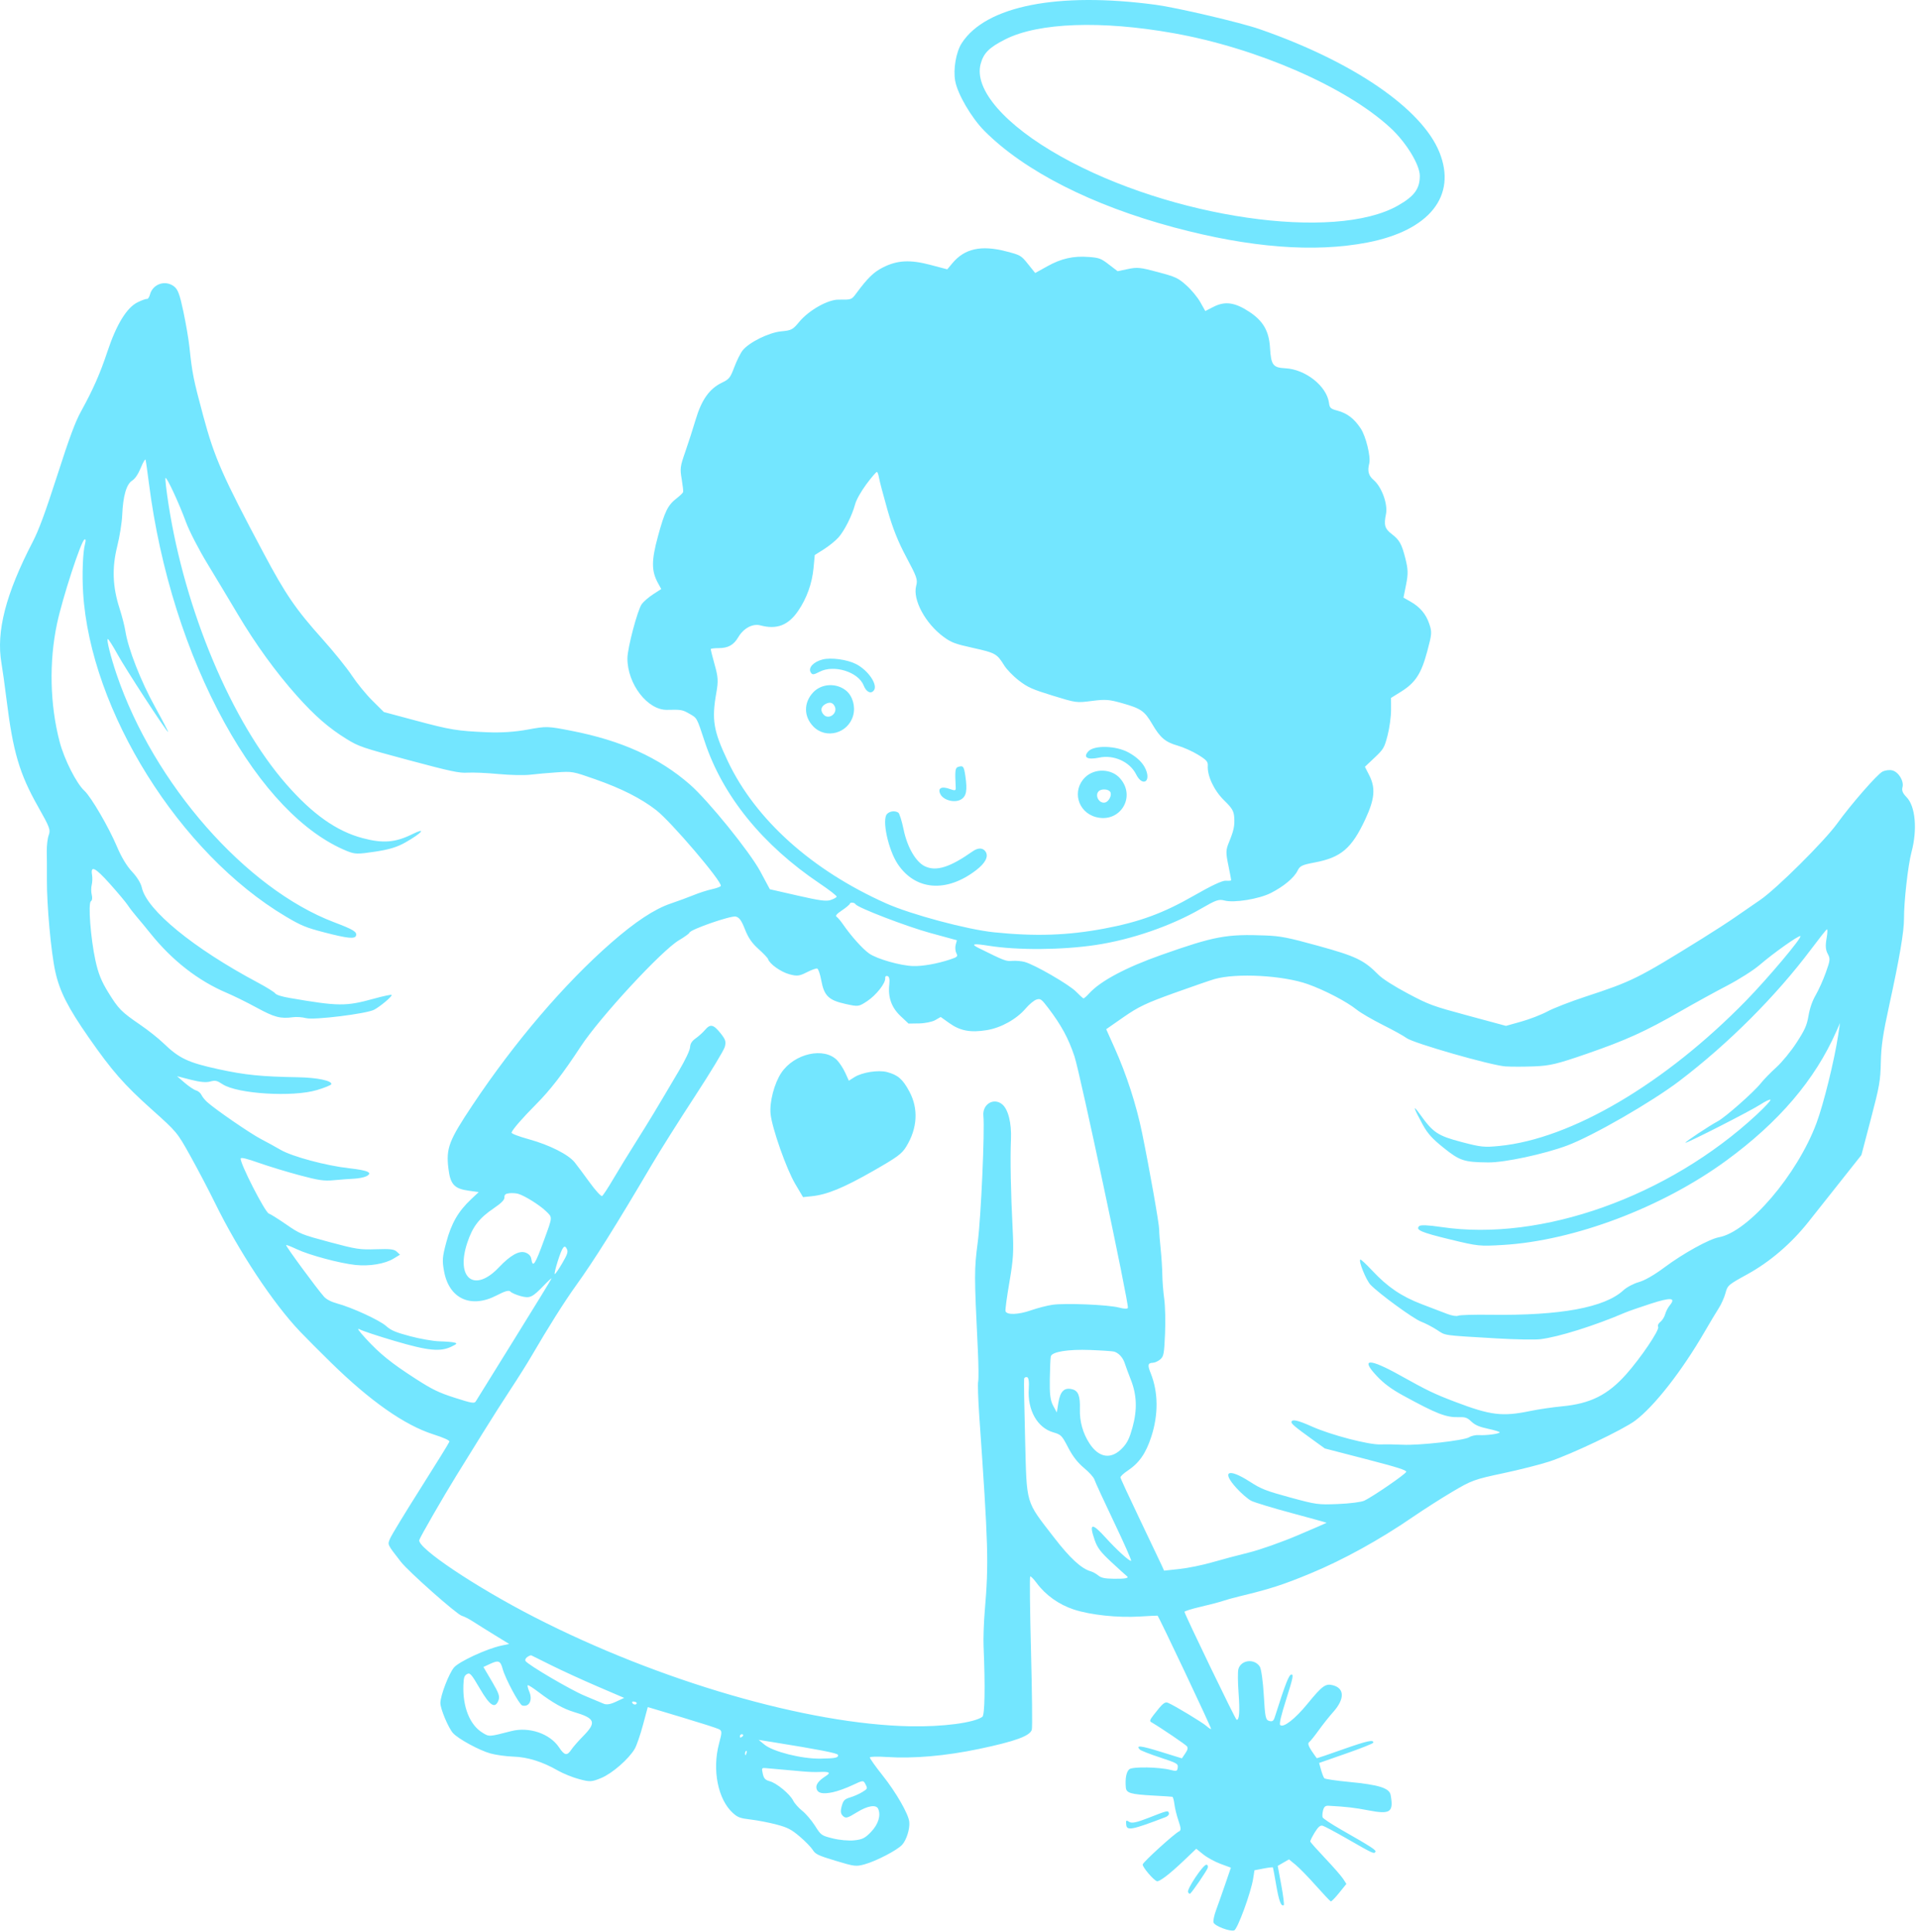 <?xml version="1.0" encoding="UTF-8"?> <svg xmlns="http://www.w3.org/2000/svg" width="454" height="457" viewBox="0 0 454 457" fill="none"><path fill-rule="evenodd" clip-rule="evenodd" d="M297.967 6.885C320.085 14.552 336.349 25.676 340.53 35.998C344.723 46.347 338.18 54.549 323.473 57.38C310.919 59.796 295.743 58.611 277.813 53.815C258.351 48.609 242.327 40.459 232.894 30.967C229.85 27.904 226.581 22.331 225.993 19.203C225.468 16.413 226.177 12.293 227.543 10.188C233.252 1.391 250.294 -1.972 273.427 1.132C278.46 1.808 293.472 5.327 297.967 6.885ZM277.645 7.852C260.553 4.802 245.721 5.337 237.87 9.288C234.028 11.221 232.693 12.55 232.001 15.131C230.39 21.144 237.739 29.605 251.034 37.043C277.002 51.57 315.779 57.194 330.777 48.607C334.607 46.415 335.884 44.675 335.901 41.631C335.916 38.986 332.66 33.662 328.917 30.215C318.403 20.529 297.434 11.384 277.645 7.852ZM280.655 67.491C281.826 68.529 283.317 70.326 283.967 71.484L285.148 73.588L287.088 72.596C289.805 71.206 292.131 71.522 295.517 73.74C298.853 75.926 300.226 78.308 300.465 82.324C300.706 86.366 301.168 86.981 304.075 87.128C308.871 87.371 313.891 91.355 314.416 95.335C314.571 96.519 314.796 96.723 316.425 97.159C318.728 97.776 320.35 99.018 321.911 101.356C323.141 103.198 324.341 108.107 323.939 109.65C323.475 111.434 323.769 112.538 324.98 113.569C326.895 115.198 328.379 119.304 327.895 121.634C327.362 124.204 327.607 125.079 329.205 126.302C331.1 127.753 331.608 128.657 332.496 132.164C333.133 134.681 333.162 135.778 332.654 138.31L332.037 141.392L333.634 142.294C335.944 143.598 337.363 145.274 338.15 147.627C338.797 149.56 338.766 149.973 337.662 154.09C336.235 159.418 334.866 161.521 331.434 163.658L329.089 165.119L329.096 167.949C329.101 169.505 328.736 172.203 328.286 173.946C327.521 176.912 327.324 177.251 325.19 179.263L322.911 181.412L323.92 183.384C325.47 186.414 325.244 189.013 323.017 193.8C319.8 200.714 317.287 202.867 311.057 204.047C308.023 204.622 307.536 204.854 306.983 205.989C306.163 207.672 303.712 209.722 300.671 211.269C297.858 212.699 291.961 213.659 289.702 213.054C288.349 212.691 287.707 212.913 284.172 214.961C277.08 219.071 267.639 222.324 259.138 223.585C251.14 224.773 240.666 224.838 233.841 223.744C230.289 223.174 229.589 223.327 231.473 224.262C237.697 227.349 237.985 227.46 239.497 227.331C240.326 227.26 241.645 227.375 242.429 227.587C244.768 228.22 252.903 232.92 254.554 234.593C255.399 235.449 256.192 236.176 256.318 236.21C256.443 236.243 257.05 235.715 257.667 235.037C260.348 232.087 266.352 228.888 274.804 225.906C287.328 221.489 290.155 220.961 299.362 221.32C302.971 221.46 304.708 221.802 311.857 223.774C320.852 226.256 322.685 227.138 326.153 230.652C327.056 231.566 329.878 233.364 333.039 235.039C338.137 237.74 338.829 237.994 347.341 240.294L356.286 242.71L359.894 241.698C361.879 241.142 364.674 240.058 366.106 239.289C367.538 238.52 371.569 236.954 375.065 235.807C386.167 232.164 387.456 231.523 402.655 222.085C405.449 220.351 408.952 218.081 410.44 217.042C411.928 216.003 414.627 214.143 416.438 212.909C420.252 210.31 431.606 199.034 434.646 194.825C437.937 190.271 444.059 183.252 445.33 182.577C445.979 182.232 447.044 182.094 447.698 182.269C449.194 182.67 450.48 184.807 450.094 186.25C449.883 187.037 450.136 187.659 451.047 188.587C453.155 190.735 453.653 196.26 452.222 201.602C451.405 204.651 450.431 213.294 450.45 217.337C450.463 220.393 449.399 226.642 446.964 237.804C445.448 244.752 445.059 247.391 444.969 251.313C444.867 255.74 444.651 256.973 442.616 264.727L440.376 273.267L435.423 279.519C432.698 282.958 429.277 287.275 427.82 289.113C423.76 294.232 418.718 298.55 413.373 301.487C408.856 303.967 408.709 304.095 408.216 305.933C407.937 306.974 407.22 308.583 406.622 309.509C406.025 310.434 404.53 312.929 403.301 315.051C397.893 324.39 391.352 332.754 386.816 336.132C383.986 338.24 371.736 344.071 366.553 345.778C364.401 346.486 359.442 347.743 355.532 348.571C348.837 349.989 348.145 350.242 343.638 352.91C341.006 354.468 336.75 357.186 334.18 358.95C326.421 364.274 317.839 369.01 310.188 372.188C303.551 374.944 300.611 375.895 293.127 377.704C291.685 378.053 289.951 378.535 289.273 378.776C288.595 379.017 286.276 379.626 284.118 380.129C281.96 380.632 280.21 381.176 280.228 381.336C280.304 382.013 292.265 406.794 292.553 406.871C293.198 407.044 293.352 404.957 293.024 400.537C292.837 398.037 292.816 395.504 292.976 394.908C293.568 392.699 296.764 392.316 298.046 394.302C298.382 394.822 298.807 397.87 298.99 401.075C299.287 406.275 299.424 406.929 300.27 407.155C301.014 407.355 301.295 407.166 301.578 406.28C304.122 398.284 304.935 396.201 305.529 396.166C306.068 396.135 305.881 397.035 304.331 401.92C303.066 405.907 302.611 407.835 302.87 408.11C303.584 408.868 306.392 406.689 309.322 403.103C312.826 398.814 313.609 398.246 315.363 398.716C318.138 399.459 318.147 401.994 315.386 405.074C314.468 406.099 312.928 408.037 311.965 409.382C311.001 410.726 309.981 411.99 309.698 412.191C309.352 412.436 309.554 413.111 310.315 414.251C310.936 415.183 311.497 415.96 311.559 415.976C311.621 415.993 314.417 415.037 317.772 413.851C323.452 411.844 325.092 411.491 324.869 412.322C324.82 412.506 321.922 413.655 318.43 414.875L312.079 417.093L312.536 418.734C312.787 419.637 313.137 420.529 313.314 420.717C313.491 420.905 316.125 421.295 319.167 421.584C326.192 422.251 328.698 423.036 328.995 424.661C329.739 428.742 328.934 429.31 323.808 428.319C320.506 427.681 318.48 427.446 314.302 427.218C313.566 427.178 313.237 427.455 313.015 428.301C312.851 428.927 312.802 429.671 312.906 429.955C313.011 430.238 314.923 431.514 317.156 432.79C324.612 437.05 325.665 437.736 325.384 438.146C325.041 438.647 324.81 438.539 318.649 434.999C315.924 433.434 313.345 432.06 312.917 431.945C312.348 431.793 311.842 432.225 311.03 433.557C310.42 434.558 309.951 435.516 309.987 435.686C310.024 435.856 311.618 437.647 313.529 439.667C315.441 441.686 317.348 443.872 317.768 444.524L318.531 445.71L316.828 447.817C315.892 448.976 315 449.891 314.846 449.85C314.691 449.808 313.104 448.129 311.318 446.118C309.532 444.107 307.368 441.887 306.509 441.185L304.948 439.908L303.617 440.676L302.287 441.444L303.133 446.017C303.599 448.532 303.86 450.658 303.713 450.744C303.08 451.109 302.573 449.76 301.925 445.992C301.545 443.778 301.196 441.898 301.15 441.813C301.104 441.728 300.103 441.844 298.925 442.071L296.784 442.484L296.476 444.445C295.955 447.765 292.779 456.438 291.984 456.712C291.003 457.05 287.385 455.669 287.103 454.85C286.973 454.475 287.24 453.164 287.694 451.938C288.149 450.711 289.125 447.943 289.864 445.786L291.206 441.866L288.775 440.973C287.438 440.481 285.595 439.475 284.679 438.737L283.013 437.395L279.981 440.28C276.734 443.37 274.303 445.228 273.717 445.071C272.923 444.859 270.199 441.643 270.346 441.093C270.517 440.455 277.867 433.774 278.928 433.292C279.441 433.059 279.418 432.536 278.822 430.811C278.405 429.609 277.969 427.847 277.851 426.896C277.734 425.945 277.517 425.138 277.369 425.102C277.221 425.066 275.241 424.937 272.968 424.815C267.51 424.521 266.47 424.223 266.353 422.923C266.158 420.772 266.468 419.153 267.184 418.576C267.979 417.937 274.246 418.045 276.923 418.744C278.332 419.113 278.528 419.049 278.632 418.188C278.743 417.27 278.512 417.138 274.405 415.784C272.015 414.996 269.881 414.161 269.663 413.929C268.647 412.851 269.824 412.972 274.529 414.428L279.616 416.004L280.403 414.847C280.985 413.992 281.09 413.551 280.808 413.16C280.503 412.738 274.622 408.757 272.335 407.424C271.948 407.199 272.061 406.858 272.866 405.816C275.065 402.967 275.572 402.542 276.367 402.882C277.95 403.56 284.504 407.525 285.463 408.385C286.007 408.873 286.482 409.161 286.518 409.026C286.594 408.741 274.096 382.308 273.854 382.243C273.766 382.219 271.888 382.311 269.681 382.447C264.425 382.771 258.015 382.091 254.048 380.79C250.509 379.629 247.351 377.377 245.244 374.512C244.558 373.579 243.875 372.886 243.726 372.972C243.578 373.058 243.663 381.024 243.916 390.676C244.17 400.326 244.258 408.667 244.113 409.21C243.716 410.692 240.174 411.985 231.585 413.784C223.668 415.442 216.066 416.102 209.72 415.68C207.612 415.541 205.844 415.586 205.792 415.782C205.74 415.978 207.085 417.881 208.782 420.013C211.988 424.038 214.929 429.155 215.121 431.042C215.287 432.678 214.461 435.32 213.428 436.454C212.256 437.739 207.293 440.32 204.535 441.078C202.518 441.633 202.156 441.588 197.702 440.242C193.559 438.99 192.912 438.682 192.274 437.656C191.875 437.016 190.486 435.592 189.187 434.491C187.198 432.806 186.332 432.359 183.703 431.662C181.986 431.206 179.261 430.677 177.648 430.485C175.086 430.181 174.547 429.985 173.383 428.932C169.847 425.731 168.451 418.737 170.108 412.525C170.852 409.74 170.845 409.483 170.026 409.076C169.539 408.834 165.565 407.564 161.196 406.255L153.252 403.873L152.106 408.138C151.477 410.483 150.598 413.019 150.153 413.772C148.73 416.186 144.818 419.587 142.241 420.652C139.973 421.59 139.582 421.609 137.002 420.92C135.468 420.511 133.206 419.595 131.974 418.886C128.353 416.802 124.815 415.696 121.438 415.592C119.781 415.541 117.362 415.209 116.062 414.855C113.439 414.141 108.401 411.404 107.169 410.025C106.065 408.788 104.162 404.246 104.184 402.897C104.212 401.093 106.199 395.929 107.414 394.501C108.603 393.103 115.189 390.058 118.575 389.341L120.461 388.942L117.019 386.829C115.125 385.667 112.82 384.225 111.895 383.625C110.969 383.026 109.781 382.419 109.252 382.277C108.09 381.966 96.639 371.818 94.846 369.511C91.542 365.26 91.654 365.504 92.306 363.959C92.641 363.166 95.902 357.801 99.553 352.036C103.204 346.271 106.249 341.342 106.319 341.082C106.402 340.777 105.038 340.158 102.444 339.325C95.683 337.152 87.571 331.458 78.332 322.403C75.71 319.833 72.421 316.533 71.023 315.07C64.63 308.378 56.479 296.059 50.861 284.595C49.408 281.631 46.797 276.652 45.059 273.53C41.908 267.871 41.88 267.836 35.904 262.486C29.347 256.615 26.505 253.371 21.038 245.527C16.061 238.383 14.123 234.571 13.083 229.872C12.077 225.329 11.057 214.157 11.094 208.072C11.107 205.812 11.095 202.846 11.066 201.482C11.037 200.118 11.242 198.37 11.522 197.599C11.99 196.309 11.785 195.761 8.977 190.793C4.622 183.089 3.081 177.873 1.572 165.721C1.146 162.297 0.596 158.338 0.35 156.923C-0.952 149.44 1.343 140.535 7.765 128.146C9.182 125.412 10.708 121.275 13.527 112.525C16.465 103.402 17.785 99.851 19.176 97.319C22.051 92.09 23.668 88.421 25.42 83.152C27.549 76.753 29.979 72.791 32.556 71.518C33.55 71.027 34.545 70.673 34.766 70.733C34.986 70.792 35.306 70.32 35.477 69.685C36.153 67.16 39.123 66.169 41.195 67.777C42.095 68.475 42.531 69.663 43.399 73.778C43.995 76.6 44.634 80.354 44.819 82.121C45.478 88.377 45.749 89.726 48.091 98.435C50.753 108.33 52.625 112.582 62.371 130.882C67.576 140.655 69.966 144.145 76.284 151.195C78.929 154.146 82.059 158.025 83.239 159.815C84.419 161.603 86.605 164.279 88.098 165.762L90.813 168.456L98.306 170.463C106.601 172.686 108.115 172.934 115.298 173.242C118.55 173.381 121.821 173.165 124.831 172.611C129.31 171.788 129.543 171.794 135.229 172.906C147.044 175.215 155.91 179.234 163.198 185.586C167.513 189.347 177.37 201.515 179.869 206.165L182.135 210.385L188.667 211.876C193.925 213.077 195.457 213.283 196.521 212.932C197.248 212.692 197.886 212.336 197.939 212.14C197.991 211.944 196.207 210.555 193.973 209.053C180.386 199.917 170.97 188.306 166.718 175.446C164.81 169.675 164.951 169.929 163.091 168.853C161.474 167.917 161.13 167.857 157.84 167.941C153.22 168.059 148.413 161.827 148.435 155.748C148.444 153.323 150.829 144.305 151.827 142.921C152.259 142.323 153.473 141.277 154.525 140.596L156.439 139.358L155.679 137.973C154.093 135.084 154.091 132.642 155.667 126.857C157.268 120.981 157.993 119.509 160.086 117.894C160.871 117.288 161.561 116.615 161.619 116.399C161.677 116.182 161.52 114.797 161.271 113.321C160.848 110.82 160.906 110.382 162.116 106.917C162.831 104.871 163.94 101.432 164.581 99.275C165.973 94.589 167.828 91.974 170.772 90.548C172.519 89.702 172.758 89.403 173.727 86.842C174.306 85.31 175.189 83.541 175.689 82.909C177.204 80.995 181.91 78.669 184.821 78.396C187.237 78.17 187.55 78.005 189.078 76.157C191.346 73.417 195.855 70.865 198.383 70.892C201.432 70.925 201.45 70.919 202.549 69.439C205.295 65.738 206.676 64.392 208.87 63.278C212.266 61.553 215.3 61.39 220.152 62.675L224.105 63.721L225.32 62.267C228.207 58.812 232.112 57.943 237.97 59.454C241.437 60.348 241.566 60.422 243.216 62.48L244.908 64.59L247.757 63.005C251.102 61.144 253.942 60.509 257.626 60.796C260.063 60.986 260.471 61.141 262.349 62.583L264.406 64.162L266.858 63.648C269.065 63.185 269.769 63.257 273.917 64.369C278.188 65.513 278.68 65.741 280.655 67.491ZM204.983 114.536C203.707 116.257 202.587 118.252 202.303 119.309C201.585 121.989 199.767 125.6 198.337 127.187C197.646 127.953 196.108 129.196 194.92 129.948L192.759 131.316L192.463 134.434C192.118 138.058 190.856 141.563 188.829 144.529C186.486 147.955 183.776 148.994 179.886 147.958C178.073 147.475 175.906 148.635 174.66 150.755C173.572 152.608 172.267 153.334 170.025 153.337C169.031 153.338 168.19 153.44 168.158 153.563C168.125 153.686 168.535 155.337 169.069 157.233C169.9 160.182 169.958 161.143 169.473 163.884C168.336 170.308 168.773 172.91 172.204 180.13C178.76 193.926 192.05 205.863 209.588 213.708C215.482 216.345 228.762 219.908 235.139 220.565C244.966 221.577 252.578 221.323 261.235 219.695C269.589 218.123 275.212 216.057 282.464 211.895C286.581 209.531 289.177 208.313 289.986 208.365C290.665 208.409 291.24 208.37 291.264 208.278C291.289 208.187 290.993 206.589 290.606 204.729C289.981 201.715 289.995 201.123 290.736 199.313C291.902 196.464 292.135 195.354 291.992 193.33C291.888 191.868 291.476 191.183 289.603 189.358C287.242 187.058 285.588 183.561 285.741 181.194C285.804 180.211 285.455 179.809 283.463 178.577C282.169 177.776 279.992 176.801 278.626 176.409C275.685 175.566 274.496 174.559 272.584 171.291C270.788 168.222 269.945 167.633 265.55 166.383C262.386 165.484 261.54 165.419 258.306 165.834C254.655 166.301 254.63 166.298 249.056 164.582C244.212 163.091 243.146 162.615 241.063 161.018C239.74 160.005 238.168 158.384 237.569 157.418C235.863 154.668 235.502 154.465 230.229 153.296C225.976 152.354 225.105 152.031 223.31 150.731C218.957 147.578 215.873 141.88 216.749 138.611C217.143 137.138 216.93 136.516 214.436 131.852C212.461 128.16 211.191 124.969 209.92 120.505C208.947 117.088 208.063 113.717 207.954 113.014C207.845 112.311 207.626 111.7 207.466 111.657C207.306 111.614 206.189 112.91 204.983 114.536ZM31.268 113.704C29.911 114.545 29.103 117.342 28.913 121.857C28.838 123.631 28.307 126.962 27.731 129.26C26.467 134.312 26.632 138.829 28.269 143.896C28.853 145.704 29.482 148.151 29.666 149.334C30.317 153.512 33.296 161.12 36.669 167.222C38.543 170.611 39.936 173.291 39.764 173.178C39.15 172.773 29.728 158.301 27.816 154.825C26.741 152.873 25.706 151.233 25.516 151.182C25.107 151.073 26.178 155.404 27.582 159.538C36.388 185.456 58.164 210.272 79.057 218.198C83.593 219.919 84.472 220.452 84.234 221.338C84.003 222.201 82.292 222.034 76.814 220.614C72.397 219.47 71.269 219.007 67.615 216.839C42.511 201.942 21.385 168.19 19.664 140.229C19.393 135.82 19.598 130.61 20.119 128.663C20.338 127.847 20.283 127.468 19.972 127.65C19.124 128.146 14.799 141.418 13.498 147.516C11.576 156.521 11.805 166.764 14.124 175.55C15.216 179.687 18.084 185.354 19.958 187.074C21.557 188.543 25.737 195.713 27.679 200.319C28.719 202.786 29.975 204.87 31.232 206.216C32.434 207.502 33.319 208.945 33.551 209.992C34.728 215.316 45.741 224.337 60.97 232.452C63.009 233.538 64.862 234.688 65.089 235.008C65.35 235.376 66.629 235.782 68.581 236.117C80.132 238.099 81.826 238.112 88.473 236.272C90.701 235.655 92.586 235.257 92.661 235.388C92.841 235.7 90.023 238.082 88.52 238.887C86.749 239.838 74.277 241.38 72.41 240.88C71.543 240.647 70.165 240.547 69.346 240.657C66.346 241.061 64.917 240.686 60.717 238.394C58.471 237.169 55.301 235.603 53.673 234.915C46.894 232.049 40.709 227.228 35.559 220.795C34.549 219.533 33.11 217.79 32.361 216.922C31.613 216.055 30.645 214.801 30.21 214.136C29.775 213.472 27.876 211.205 25.99 209.098C22.494 205.195 21.381 204.65 21.78 207.036C21.891 207.697 21.853 208.745 21.695 209.366C21.537 209.987 21.542 211.031 21.705 211.687C21.888 212.425 21.81 213.015 21.5 213.235C20.812 213.722 21.443 221.99 22.562 227.166C23.24 230.298 23.967 232.117 25.6 234.764C28.052 238.739 28.683 239.378 33.212 242.476C35.022 243.714 37.46 245.649 38.629 246.775C42.403 250.41 44.454 251.383 51.666 252.955C57.986 254.332 61.779 254.717 70.528 254.865C75.021 254.942 78.596 255.691 78.377 256.511C78.317 256.733 76.773 257.36 74.946 257.903C69.208 259.61 56.14 258.799 52.668 256.522C51.302 255.626 50.952 255.55 49.698 255.883C48.722 256.142 47.276 256.003 45.078 255.438L41.879 254.616L43.69 256.175C44.687 257.033 45.899 257.843 46.386 257.977C46.871 258.11 47.434 258.577 47.635 259.015C47.837 259.453 48.447 260.218 48.992 260.715C50.902 262.456 59.183 268.154 61.724 269.476C63.136 270.21 65.239 271.365 66.398 272.042C69.11 273.625 77.169 275.79 82.601 276.394C87.069 276.89 88.291 277.455 86.684 278.279C86.155 278.55 84.823 278.814 83.723 278.866C82.624 278.918 80.489 279.078 78.979 279.222C76.657 279.443 75.398 279.261 70.825 278.038C67.85 277.243 63.538 275.929 61.241 275.119C58.348 274.097 57.03 273.781 56.947 274.089C56.687 275.061 62.73 286.884 63.608 287.119C63.95 287.21 65.773 288.35 67.66 289.652C71.002 291.958 71.271 292.067 77.955 293.86C84.294 295.56 85.134 295.689 88.96 295.557C92.32 295.441 93.246 295.549 93.867 296.131L94.632 296.849L93.131 297.759C91.052 299.019 87.43 299.626 84.084 299.273C80.407 298.887 73.082 296.918 70.187 295.539C68.929 294.94 67.806 294.504 67.69 294.571C67.478 294.694 74.959 304.885 76.649 306.773C77.225 307.416 78.375 308.014 79.751 308.384C83.255 309.327 89.842 312.36 91.364 313.732C92.497 314.753 93.585 315.213 97.047 316.135C99.403 316.763 102.525 317.306 103.987 317.342C105.448 317.378 107.019 317.507 107.477 317.629C108.22 317.827 108.155 317.926 106.877 318.559C104.22 319.876 101.337 319.599 93.427 317.269C89.501 316.114 85.765 314.878 85.124 314.525C84.33 314.087 84.784 314.779 86.549 316.696C89.895 320.331 92.567 322.487 98.339 326.208C102.259 328.736 103.782 329.474 107.609 330.702C111.658 332.001 112.232 332.096 112.572 331.526C112.784 331.172 116.881 324.566 121.676 316.846C126.472 309.127 130.432 302.664 130.475 302.485C130.519 302.306 129.721 303.027 128.701 304.087C125.927 306.974 125.363 307.234 123.171 306.639C122.12 306.353 121.037 305.877 120.764 305.58C120.4 305.186 119.519 305.429 117.488 306.483C111.4 309.641 106.239 307.266 105.054 300.76C104.585 298.182 104.645 297.417 105.595 293.869C106.795 289.389 108.413 286.59 111.458 283.725L113.254 282.035L110.906 281.71C107.465 281.234 106.534 280.217 106.083 276.442C105.508 271.639 106.187 269.859 111.794 261.451C121.787 246.469 133.564 232.688 144.651 223.002C150.32 218.05 154.852 215.065 158.665 213.772C160.447 213.169 162.919 212.258 164.159 211.748C165.399 211.238 167.32 210.623 168.427 210.379C169.534 210.136 170.482 209.783 170.532 209.593C170.816 208.535 158.75 194.385 155.248 191.67C151.661 188.888 147.011 186.532 140.841 184.37C135.481 182.491 135.412 182.479 131.695 182.731C129.635 182.87 126.81 183.122 125.416 183.29C124.022 183.459 120.631 183.383 117.881 183.123C115.131 182.863 111.859 182.719 110.61 182.805C108.677 182.937 106.603 182.495 96.691 179.839C85.615 176.872 84.894 176.626 81.982 174.833C77.795 172.253 74.488 169.375 70.232 164.608C65.298 159.082 60.438 152.376 56.235 145.296C54.292 142.022 51.056 136.635 49.043 133.323C47.03 130.012 44.767 125.617 44.013 123.558C42.406 119.166 39.495 112.881 39.158 113.076C39.029 113.15 39.339 115.903 39.847 119.193C43.755 144.505 54.779 170.725 67.745 185.55C73.933 192.624 79.608 196.64 85.732 198.277C90.591 199.577 93.485 199.353 97.521 197.367C101.023 195.644 99.91 197.022 95.989 199.264C93.974 200.416 92.163 200.972 88.73 201.494C84.618 202.119 83.945 202.103 82.082 201.343C71.822 197.158 61.689 186.543 53.133 171.017C44.127 154.675 37.831 134.738 35.23 114.327C34.875 111.535 34.518 109.032 34.437 108.765C34.357 108.498 33.853 109.35 33.318 110.658C32.702 112.164 31.949 113.282 31.268 113.704ZM202.478 157.086C205.362 158.536 207.728 161.983 206.757 163.319C206.064 164.274 204.946 163.747 204.327 162.175C203.063 158.962 197.299 157.168 193.903 158.928C192.454 159.68 192.16 159.698 191.789 159.057C191.16 157.967 192.472 156.565 194.63 156.021C196.611 155.521 200.383 156.033 202.478 157.086ZM428.459 224.597C420.155 235.67 408.935 246.893 397.345 255.718C390.779 260.718 376.788 268.77 370.756 271.021C365.311 273.052 355.939 275.057 352.075 275.016C346.365 274.957 345.372 274.632 341.554 271.575C338.849 269.41 337.753 268.194 336.587 266.066C334.367 262.018 334.122 261.082 335.951 263.642C339.049 267.976 340.143 268.705 345.788 270.191C350.376 271.398 351.108 271.474 354.718 271.119C371.755 269.441 393.922 256.381 413.119 236.71C418.299 231.403 426.517 221.625 425.929 221.467C425.424 221.332 419.596 225.465 416.291 228.303C414.849 229.541 411.41 231.729 408.648 233.165C405.885 234.602 400.885 237.35 397.535 239.272C389.206 244.053 384.686 246.101 375.315 249.341C368.385 251.737 366.72 252.135 362.985 252.289C360.61 252.386 357.535 252.39 356.152 252.296C352.754 252.066 334.302 246.777 332.762 245.591C332.152 245.121 329.619 243.719 327.132 242.475C324.646 241.23 321.851 239.596 320.921 238.843C318.628 236.987 313.382 234.251 309.412 232.842C303.522 230.752 292.506 230.155 287.315 231.645C286.336 231.926 282.034 233.413 277.755 234.948C271.212 237.297 269.319 238.198 265.841 240.619L261.706 243.498L263.681 247.905C266.525 254.245 268.828 261.368 270.204 268.072C271.95 276.581 274.259 289.661 274.242 290.948C274.234 291.559 274.391 293.607 274.591 295.5C274.791 297.393 274.968 300.149 274.984 301.624C275 303.1 275.203 305.662 275.435 307.318C275.667 308.974 275.753 312.689 275.625 315.572C275.415 320.306 275.308 320.891 274.519 321.595C274.039 322.025 273.234 322.394 272.731 322.418C271.547 322.471 271.452 322.939 272.231 324.881C274.038 329.388 274.086 334.659 272.367 339.935C271.088 343.86 269.508 346.124 266.774 347.949C265.822 348.584 265.059 349.3 265.077 349.54C265.096 349.78 267.171 354.272 269.687 359.522C272.204 364.772 274.519 369.637 274.831 370.332L275.398 371.597L279.057 371.201C281.069 370.984 284.564 370.269 286.824 369.612C289.084 368.956 292.985 367.918 295.491 367.305C297.997 366.692 303.149 364.877 306.938 363.27C310.727 361.664 313.837 360.315 313.848 360.273C313.86 360.23 310.172 359.205 305.653 357.994C301.135 356.783 296.797 355.465 296.014 355.066C295.231 354.667 293.642 353.293 292.485 352.013C288.913 348.063 290.587 347.275 295.65 350.523C298.426 352.305 299.453 352.708 305.201 354.275C311.408 355.968 311.82 356.024 316.599 355.831C319.326 355.722 322.108 355.364 322.782 355.036C324.935 353.989 332.539 348.756 332.682 348.223C332.788 347.828 330.584 347.131 323.126 345.2L313.432 342.69L310.63 340.668C306.314 337.553 305.424 336.803 305.538 336.379C305.717 335.709 307.06 336.018 310.366 337.493C314.899 339.515 323.802 341.841 326.617 341.738C327.855 341.693 330.184 341.725 331.792 341.808C335.664 342.008 346.376 340.807 347.565 340.039C348.082 339.705 349.125 339.475 349.882 339.528C351.541 339.645 354.709 339.229 354.803 338.883C354.84 338.746 353.613 338.366 352.076 338.038C349.993 337.593 348.984 337.159 348.11 336.336C347.108 335.392 346.678 335.238 345.163 335.283C342.119 335.372 339.933 334.525 331.96 330.167C329.181 328.648 327.417 327.341 325.732 325.555C321.764 321.348 323.875 321.286 331.232 325.393C337.7 329.003 339.307 329.776 344.254 331.658C352.692 334.867 355.426 335.198 362.069 333.817C363.95 333.426 367.312 332.933 369.539 332.722C376.257 332.086 380.363 330.036 384.727 325.137C388.172 321.269 392.63 314.67 392.292 313.936C392.126 313.574 392.324 313.131 392.836 312.718C393.279 312.362 393.78 311.553 393.95 310.921C394.119 310.289 394.606 309.349 395.032 308.832C396.544 306.998 395.344 306.89 390.564 308.43C387.991 309.26 385.225 310.223 384.418 310.57C377.297 313.634 368.582 316.362 364.389 316.841C363.069 316.992 358.479 316.908 354.19 316.656C341.033 315.881 342.097 316.032 339.958 314.637C338.9 313.947 337.209 313.07 336.201 312.687C334.369 311.992 326.249 306.064 324.226 303.945C323.186 302.856 321.338 298.274 321.826 297.993C321.959 297.916 323.227 299.093 324.644 300.608C328.273 304.491 331.556 306.717 336.366 308.558C338.607 309.415 341.31 310.448 342.373 310.854C343.504 311.286 344.591 311.462 344.992 311.277C345.369 311.104 348.75 311.005 352.506 311.057C369.142 311.29 379.627 309.365 384.064 305.266C384.853 304.537 386.494 303.667 387.71 303.332C389.101 302.95 391.368 301.645 393.818 299.817C398.213 296.538 404.354 293.145 406.663 292.722C413.642 291.443 425.177 277.952 429.739 265.736C431.437 261.189 433.976 250.883 434.892 244.824L435.312 242.038L434.433 244.032C429.37 255.505 420.878 265.465 408.36 274.611C393.178 285.704 372.386 293.549 355.536 294.544C350.004 294.871 349.717 294.841 343.095 293.242C336.228 291.584 334.807 290.972 335.755 290.079C336.088 289.764 337.91 289.842 340.991 290.301C364.637 293.824 394.693 283.113 415.597 263.713C417.5 261.946 418.973 260.36 418.869 260.188C418.765 260.015 417.673 260.53 416.442 261.332C414.131 262.837 399.158 270.471 398.738 270.358C398.455 270.283 404.41 266.33 406.395 265.276C408.17 264.333 414.952 258.345 416.567 256.294C417.243 255.435 418.894 253.74 420.236 252.527C421.591 251.303 423.724 248.701 425.032 246.679C427.034 243.582 427.46 242.62 427.871 240.267C428.193 238.424 428.767 236.789 429.589 235.377C430.268 234.211 431.333 231.832 431.954 230.092C433.004 227.158 433.036 226.836 432.397 225.644C431.9 224.718 431.828 223.698 432.137 221.988C432.373 220.683 432.394 219.734 432.183 219.879C431.973 220.024 430.297 222.147 428.459 224.597ZM266.954 178.006C269.035 179.144 270.398 180.478 271.062 182.028C272.352 185.041 270.248 186.147 268.794 183.22C267.306 180.227 263.509 178.505 260.032 179.244C257.24 179.839 256.144 179.188 257.501 177.742C258.887 176.263 264.03 176.407 266.954 178.006ZM200.178 163.398C201.709 164.65 202.419 167.12 201.854 169.229C200.704 173.521 195.379 174.986 192.377 171.836C190.146 169.495 190.121 166.284 192.317 163.875C194.294 161.705 197.844 161.49 200.178 163.398ZM264.966 184.128C268.88 188.529 264.965 194.833 259.265 193.306C254.922 192.142 253.547 186.928 256.773 183.854C259.016 181.716 262.937 181.846 264.966 184.128ZM195.211 166.611C194.183 167.205 194.047 168.201 194.872 169.091C196.07 170.385 198.241 168.775 197.493 167.147C197.049 166.182 196.271 166 195.211 166.611ZM259.905 187.225C258.948 188.247 260.068 190.187 261.431 189.868C262.333 189.658 263.106 188.121 262.681 187.385C262.256 186.649 260.538 186.55 259.905 187.225ZM228.384 183.583C228.892 187.03 228.632 188.407 227.331 189.158C225.837 190.02 223.221 189.341 222.482 187.898C221.758 186.488 222.72 185.944 224.68 186.654C225.951 187.115 226.144 187.074 226.107 186.356C225.896 182.288 225.97 181.662 226.687 181.438C227.874 181.068 228.046 181.287 228.384 183.583ZM212.531 192.268C212.799 192.446 213.36 194.242 213.777 196.259C214.642 200.44 216.656 203.919 218.809 204.951C221.476 206.23 224.732 205.211 230.125 201.41C231.442 200.483 232.632 200.547 233.227 201.577C233.882 202.711 233.089 204.209 230.968 205.847C223.954 211.262 216.575 210.696 212.388 204.422C210.134 201.044 208.602 193.911 209.847 192.585C210.502 191.886 211.737 191.74 212.531 192.268ZM201.058 213.808C200.999 214.029 200.157 214.739 199.186 215.387C197.939 216.22 197.571 216.663 197.932 216.901C198.213 217.087 198.898 217.899 199.455 218.706C201.382 221.5 204.102 224.53 205.645 225.602C207.491 226.885 212.972 228.451 215.978 228.555C218.247 228.633 221.758 228.01 224.824 226.984C226.529 226.414 226.656 226.28 226.25 225.489C226.005 225.011 225.935 224.132 226.095 223.535L226.385 222.451L220.068 220.726C214.515 219.21 202.869 214.733 202.411 213.938C202.158 213.5 201.167 213.404 201.058 213.808ZM242.64 238.61C240.491 241.131 236.809 243.177 233.442 243.721C229.587 244.344 227.157 243.888 224.596 242.061L222.552 240.602L221.264 241.345C220.555 241.754 218.843 242.107 217.46 242.128L214.943 242.166L213.049 240.383C210.919 238.376 210.05 235.944 210.387 232.931C210.524 231.712 210.384 231.035 209.972 230.925C209.598 230.825 209.379 231.026 209.421 231.428C209.543 232.584 207.296 235.446 205.163 236.853C203.144 238.185 203.071 238.195 200.006 237.518C196.034 236.64 194.958 235.584 194.287 231.903C194.022 230.454 193.593 229.211 193.331 229.141C193.07 229.071 191.956 229.475 190.855 230.038C189.125 230.923 188.568 230.986 186.758 230.501C184.741 229.96 182.057 228.053 181.716 226.917C181.633 226.641 180.611 225.562 179.445 224.52C177.899 223.139 177.033 221.882 176.247 219.883C175.421 217.782 174.917 217.073 174.088 216.851C172.97 216.552 163.312 219.903 163.108 220.66C163.05 220.878 161.937 221.682 160.634 222.447C156.571 224.831 141.923 240.677 137.39 247.591C133.158 254.046 130.173 257.909 126.803 261.29C123.656 264.446 121.226 267.245 121.021 267.949C120.949 268.197 122.62 268.84 125.173 269.549C130.03 270.897 134.459 273.135 135.959 274.998C136.505 275.676 138.09 277.801 139.482 279.722C140.875 281.642 142.205 283.102 142.439 282.966C142.672 282.83 143.831 281.072 145.013 279.059C146.195 277.046 148.676 272.996 150.527 270.059C153.76 264.927 154.86 263.104 160.584 253.397C162.134 250.769 163.208 248.509 163.255 247.776C163.312 246.889 163.685 246.302 164.607 245.649C165.308 245.153 166.295 244.259 166.801 243.662C168.044 242.194 168.784 242.352 170.454 244.438C171.656 245.94 171.809 246.427 171.473 247.681C171.256 248.493 168.051 253.787 164.353 259.445C160.654 265.103 156.098 272.332 154.228 275.509C145.716 289.969 140.583 298.152 136.228 304.203C133.574 307.891 129.725 313.991 125.803 320.726C124.753 322.529 122.543 326.05 120.89 328.55C119.239 331.05 116.237 335.763 114.22 339.023C112.203 342.284 109.378 346.844 107.943 349.157C105.011 353.881 99.377 363.664 99.193 364.351C98.695 366.211 112.513 375.462 126.488 382.625C155.995 397.749 191.111 407.943 215.338 408.419C223.009 408.569 230.399 407.6 232.404 406.18C232.986 405.767 233.103 399.119 232.696 389.495C232.617 387.634 232.746 383.83 232.983 381.04C233.939 369.777 233.829 365.891 231.683 335.053C231.406 331.055 231.285 327.364 231.416 326.85C231.547 326.338 231.514 323.018 231.343 319.474C230.469 301.412 230.468 300.438 231.326 293.822C232.089 287.939 232.999 267.433 232.65 264.003C232.371 261.265 235.076 259.601 237.097 261.266C238.528 262.446 239.342 265.709 239.172 269.589C238.977 274.057 239.133 282.329 239.572 290.74C239.851 296.091 239.739 297.939 238.809 303.335C238.209 306.813 237.793 309.906 237.884 310.208C238.165 311.143 240.923 311.051 243.898 310.008C245.438 309.469 247.731 308.878 248.995 308.696C252.037 308.258 262.229 308.684 264.732 309.354C265.905 309.669 266.764 309.698 266.837 309.425C267.105 308.425 255.507 253.814 254.197 249.909C252.761 245.627 251.098 242.561 248 238.485C246.381 236.355 246.136 236.18 245.191 236.491C244.622 236.679 243.474 237.632 242.64 238.61ZM198.074 250.87C198.664 251.488 199.523 252.823 199.985 253.836L200.824 255.677L202.13 254.85C203.959 253.691 207.797 253.09 209.863 253.639C212.427 254.319 213.553 255.297 215.122 258.208C217.322 262.287 217.066 266.927 214.401 271.269C213.336 273.004 212.342 273.735 206.526 277.059C199.608 281.014 195.664 282.638 192.086 283.008L189.984 283.226L188.131 280.095C186.051 276.58 182.647 266.911 182.305 263.546C182.021 260.753 183.183 256.294 184.838 253.823C187.925 249.214 194.993 247.638 198.074 250.87ZM257.925 319.391C252.699 319.192 248.897 319.806 248.605 320.894C248.514 321.234 248.405 323.638 248.363 326.235C248.304 329.865 248.487 331.33 249.154 332.564L250.022 334.17L250.399 331.843C250.839 329.121 251.82 328.187 253.708 328.693C255.115 329.07 255.569 330.276 255.482 333.404C255.401 336.275 256.181 339.07 257.731 341.466C260.022 345.006 262.974 345.381 265.646 342.471C266.73 341.291 267.236 340.228 267.947 337.636C269.075 333.523 268.952 330.031 267.552 326.475C266.99 325.048 266.34 323.287 266.107 322.561C265.674 321.211 264.711 320.136 263.616 319.782C263.278 319.673 260.717 319.497 257.925 319.391ZM120.508 282.302C119.612 282.394 119.312 282.644 119.341 283.275C119.368 283.872 118.628 284.633 116.847 285.839C113.353 288.204 111.82 290.195 110.549 294.02C107.745 302.453 112.245 305.956 118.028 299.843C120.752 296.964 122.854 295.797 124.325 296.348C125.128 296.648 125.595 297.159 125.701 297.849C126.04 300.068 126.579 299.254 128.776 293.211C130.762 287.749 130.743 288.081 129.153 286.541C127.66 285.096 124.186 282.922 122.616 282.45C122.12 282.301 121.172 282.235 120.508 282.302ZM131.957 298.372C131.404 300.103 131.093 301.477 131.267 301.425C131.441 301.373 132.237 300.204 133.036 298.827C134.237 296.759 134.426 296.186 134.124 295.528C133.556 294.291 133.046 294.96 131.957 298.372ZM242.289 326.164C242.216 326.436 242.319 332.833 242.517 340.38C242.935 356.294 242.52 354.879 249.378 363.769C253.134 368.639 255.826 371.121 258.031 371.747C258.533 371.889 259.346 372.338 259.837 372.743C260.526 373.31 261.369 373.488 263.501 373.516C266.307 373.553 267.236 373.354 266.559 372.861C266.354 372.711 264.74 371.247 262.972 369.608C260.353 367.18 259.607 366.189 258.945 364.254C257.598 360.317 258.319 360.192 261.579 363.795C264.174 366.665 267.257 369.466 267.603 369.267C267.743 369.186 265.906 365.035 263.521 360.042C261.137 355.048 259.066 350.548 258.92 350.04C258.774 349.533 257.668 348.303 256.464 347.306C254.969 346.069 253.777 344.534 252.704 342.464C251.232 339.621 251.015 339.399 249.205 338.883C245.4 337.799 243.045 333.607 243.388 328.528C243.499 326.902 243.354 325.919 242.991 325.822C242.678 325.738 242.362 325.892 242.289 326.164ZM276.54 428.958C276.641 429.292 276.311 429.691 275.761 429.901C267.805 432.945 266.595 433.18 266.441 431.716C266.326 430.616 266.41 430.546 267.224 431.067C267.763 431.412 269 431.147 271.6 430.128C276.304 428.286 276.336 428.278 276.54 428.958ZM124.756 392.023C124.339 392.319 124.167 392.707 124.334 392.975C124.906 393.886 135.047 399.842 138.36 401.212C140.236 401.988 142.227 402.822 142.782 403.066C143.486 403.375 144.382 403.235 145.73 402.605L147.668 401.701L141.336 398.984C137.853 397.489 132.968 395.252 130.48 394.013C127.992 392.774 125.845 391.707 125.708 391.642C125.572 391.578 125.143 391.749 124.756 392.023ZM182.904 412.179L179.485 411.63L180.843 412.746C182.897 414.433 189.639 416.131 194.049 416.071C197.686 416.023 198.442 415.858 198.233 415.163C198.116 414.773 193.63 413.899 182.904 412.179ZM115.913 393.671L114.367 394.394L116.368 397.784C118.026 400.591 118.294 401.368 117.925 402.302C117.109 404.367 115.906 403.587 113.476 399.416C111.527 396.071 111.17 395.671 110.486 396.065C109.841 396.437 109.696 396.883 109.632 398.688C109.449 403.851 111.141 408.083 114.124 409.924C115.75 410.928 115.628 410.934 120.965 409.556C125.154 408.475 130.084 410.147 132.242 413.381C133.564 415.363 134.143 415.471 135.175 413.931C135.584 413.321 136.83 411.896 137.944 410.766C141.19 407.471 140.835 406.534 135.775 405.036C133.326 404.311 130.729 402.852 127.475 400.373C126.168 399.378 124.993 398.624 124.863 398.699C124.734 398.773 124.889 399.443 125.208 400.188C126.077 402.217 125.215 403.943 123.555 403.498C122.845 403.308 119.536 397.127 118.915 394.833C118.392 392.898 117.938 392.723 115.913 393.671ZM149.569 402.64C149.452 403.079 150.201 403.477 150.541 403.157C150.747 402.963 150.624 402.726 150.267 402.63C149.911 402.535 149.596 402.539 149.569 402.64ZM175.075 410.615C175.014 410.844 175.046 411.053 175.147 411.08C175.248 411.107 175.496 410.973 175.699 410.782C175.902 410.591 175.869 410.382 175.627 410.317C175.385 410.252 175.136 410.386 175.075 410.615ZM285.737 441.891C285.567 442.523 282.114 447.584 281.546 448.031C281.445 448.111 281.231 447.946 281.069 447.665C280.707 447.039 284.578 441.22 285.388 441.171C285.691 441.153 285.848 441.477 285.737 441.891ZM197.026 424.021C194.617 424.523 193.451 424.265 193.173 423.167C192.937 422.239 193.628 421.307 195.384 420.181C196.662 419.361 196.223 419.11 193.719 419.23C192.851 419.271 191.163 419.213 189.967 419.1C186.78 418.8 182.279 418.398 181.143 418.313C180.192 418.241 180.166 418.292 180.462 419.648C180.708 420.768 181.047 421.133 182.111 421.422C183.77 421.872 186.89 424.455 187.666 426.022C187.985 426.664 188.944 427.742 189.798 428.417C190.651 429.093 192.008 430.684 192.813 431.954C194.243 434.211 194.338 434.278 197.04 434.95C198.633 435.346 200.774 435.537 202.095 435.401C204.017 435.204 204.661 434.88 206.076 433.4C207.79 431.607 208.442 429.515 207.769 427.962C207.293 426.862 205.265 427.195 202.676 428.798C200.484 430.155 200.091 430.258 199.439 429.647C198.882 429.125 198.805 428.547 199.129 427.335C199.498 425.96 199.797 425.649 201.146 425.244C202.018 424.983 203.307 424.411 204.012 423.974C205.25 423.207 205.276 423.145 204.769 422.157C204.251 421.146 204.214 421.149 201.629 422.37C200.191 423.05 198.119 423.793 197.026 424.021ZM176.263 415.03C176.307 415.397 176.432 415.325 176.582 414.845C176.717 414.412 176.685 414.14 176.509 414.241C176.334 414.342 176.223 414.697 176.263 415.03Z" fill="#73E6FF"></path></svg> 